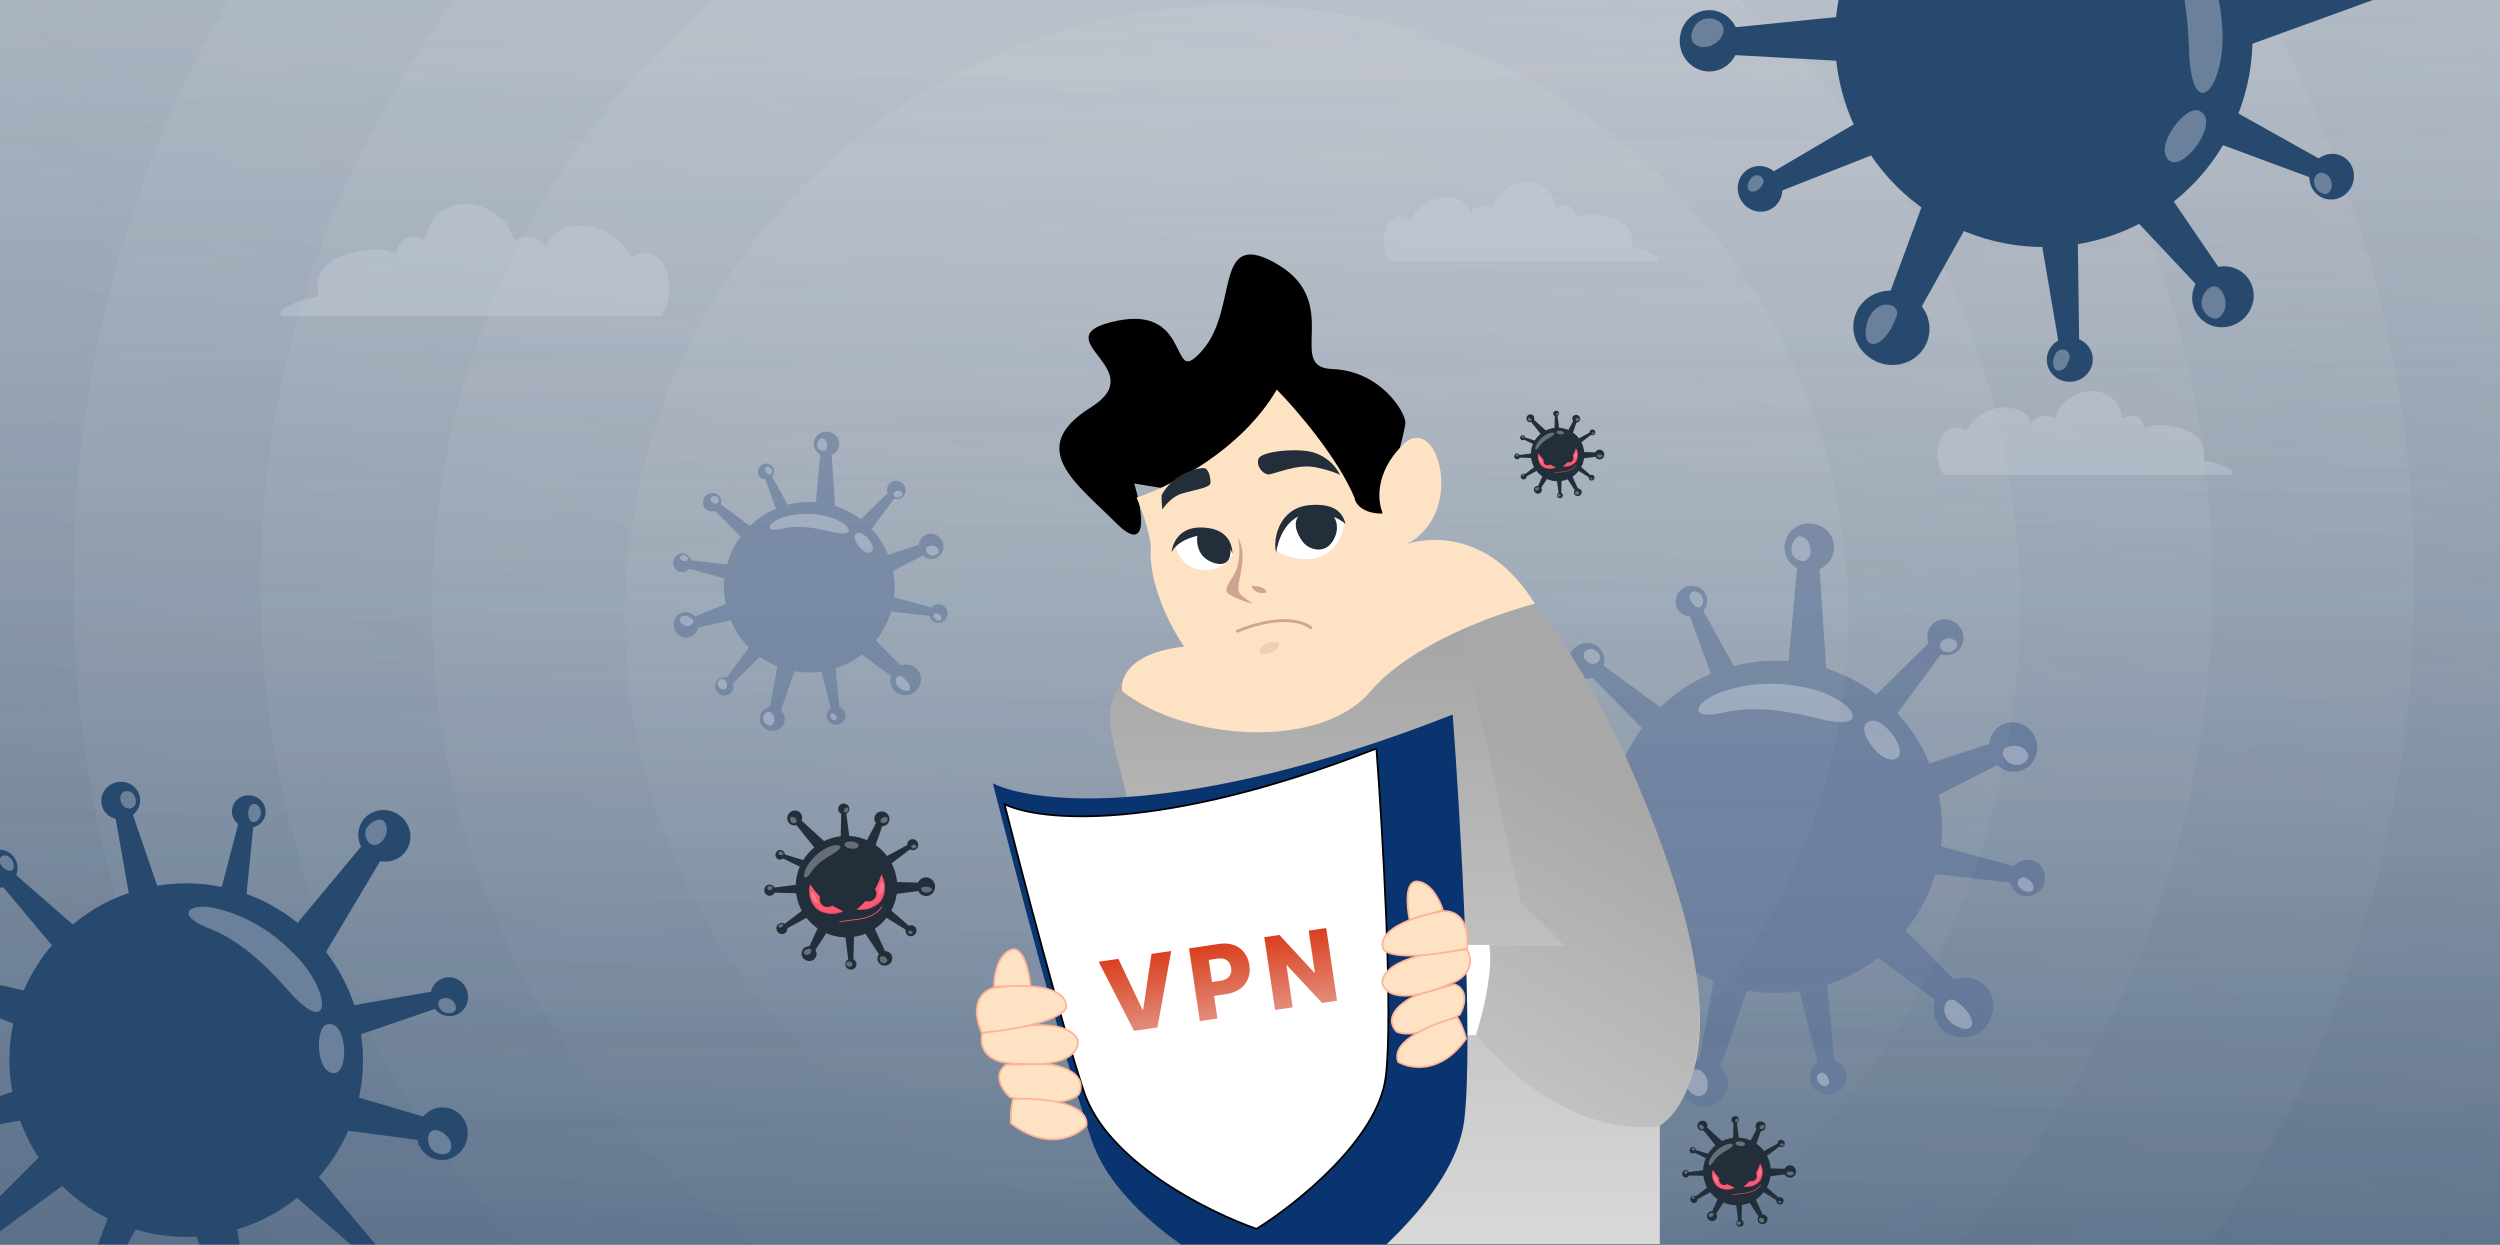 <svg width="1400" height="697" fill="none" xmlns="http://www.w3.org/2000/svg"><g clip-path="url(#a)"><path fill="#fff" d="M0 0h1400v697H0z"/><path fill="url(#b)" d="M0 0h1400v650H0z"/><path transform="rotate(179.629 1493.82 731.982)" fill="url(#c)" d="M1493.82 731.982h1532.56v971.246H1493.82z"/><rect width="1675.17" height="1359.3" rx="62" transform="matrix(.905 .425 .414 -.91 -307.422 623.797)" fill="url(#d)"/><path transform="rotate(179.629 1512.82 746.221)" fill="url(#e)" d="M1512.82 746.221h1532.56v971.246H1512.82z"/><g filter="url(#f)"><path d="M505.892 273.157c-1.843 2.106-5.112 2.261-7.297.346-2.187-1.915-2.465-5.173-.621-7.279 1.844-2.107 5.111-2.261 7.298-.346 2.187 1.915 2.465 5.174.62 7.279Z" fill="#576D90"/><path d="m499.161 269.336 3.256 2.852-17.754 24.028s-1.446 1.651-4.818-1.303c-3.373-2.954-1.928-4.604-1.928-4.604l21.244-20.973ZM401.66 376.201c1.845-2.106 5.112-2.261 7.299-.346 2.186 1.915 2.464 5.175.62 7.28-1.844 2.106-5.111 2.261-7.298.346-2.187-1.915-2.464-5.175-.621-7.28Z" fill="#576D90"/><path d="m408.39 380.023-3.256-2.852 17.754-24.027s1.445-1.65 4.818 1.302c3.373 2.954 1.928 4.604 1.928 4.604l-21.244 20.973ZM383.1 305.306c2.745.544 4.512 3.296 3.947 6.148-.565 2.851-3.248 4.721-5.993 4.177-2.747-.544-4.514-3.296-3.949-6.148.565-2.851 3.248-4.721 5.995-4.177Z" fill="#576D90"/><path d="m383.156 313.047.842-4.246 29.686 3.362s2.151.426 1.28 4.824c-.872 4.397-3.024 3.97-3.024 3.97l-28.784-7.91ZM524.451 344.051c-2.746-.544-4.513-3.296-3.948-6.148.565-2.851 3.248-4.721 5.994-4.177 2.745.544 4.513 3.296 3.947 6.148-.564 2.851-3.248 4.721-5.993 4.177Z" fill="#576D90"/><path d="m524.396 336.311-.841 4.246-29.686-3.362s-2.152-.426-1.28-4.824c.871-4.398 3.023-3.971 3.023-3.971l28.784 7.911ZM469.952 243.996c-.063 3.798-3.311 6.822-7.255 6.757-3.943-.065-7.089-3.197-7.026-6.995.063-3.797 3.311-6.823 7.255-6.757 3.944.066 7.089 3.198 7.026 6.995Z" fill="#576D90"/><path d="m459.63 245.94 5.873.099 2.683 40.45s-.049 2.977-6.131 2.875c-6.083-.101-6.034-3.077-6.034-3.077l3.609-40.347ZM524.12 307.835c-3.513 1.444-7.576-.343-9.075-3.991-1.5-3.649.134-7.776 3.646-9.22 3.513-1.443 7.576.344 9.076 3.992 1.499 3.648-.133 7.776-3.647 9.219Z" fill="#576D90"/><path d="m518.252 299.124 2.233 5.433-36.094 18.459s-2.754 1.132-5.065-4.494c-2.312-5.628.441-6.759.441-6.759l38.485-12.639ZM382.04 338.417c3.632-1.113 7.512 1.041 8.668 4.812 1.157 3.77-.85 7.73-4.48 8.843-3.632 1.114-7.512-1.041-8.668-4.811-1.157-3.772.85-7.73 4.48-8.844Z" fill="#576D90"/><path d="m387.08 347.632-1.722-5.616L423 326.964s2.846-.872 4.63 4.944c1.783 5.817-1.063 6.689-1.063 6.689l-39.487 9.035ZM425.695 396.011c.977-3.605 4.803-5.707 8.548-4.692 3.744 1.014 5.987 4.758 5.012 8.364-.977 3.606-4.805 5.706-8.548 4.692-3.744-1.013-5.988-4.759-5.012-8.364Z" fill="#576D90"/><path d="m436.008 396.647-5.576-1.511 7.201-39.214s.764-2.826 6.54-1.262c5.775 1.564 5.009 4.391 5.009 4.391l-13.174 37.596ZM433.101 257.445c.992 2.211-.065 4.839-2.363 5.869-2.296 1.029-4.961.071-5.953-2.14-.991-2.212.067-4.839 2.363-5.868 2.297-1.03 4.962-.072 5.953 2.139Z" fill="#576D90"/><path d="m427.664 261.363 3.42-1.533 12.501 22.646s.777 1.733-2.764 3.322c-3.542 1.588-4.32-.145-4.32-.145l-8.837-24.29ZM463.049 396.974c-.464-2.76 1.485-5.387 4.352-5.868 2.866-.48 5.566 1.368 6.028 4.129.463 2.76-1.486 5.387-4.353 5.868-2.866.479-5.565-1.369-6.027-4.129Z" fill="#576D90"/><path d="m470.266 394.183-4.27.716-7.358-28.955s-.363-2.164 4.059-2.905c4.42-.74 4.784 1.424 4.784 1.424l2.785 29.72ZM402.254 272.564c2.106 1.845 2.261 5.112.346 7.299-1.915 2.185-5.174 2.463-7.28.62-2.106-1.845-2.26-5.112-.346-7.299 1.915-2.186 5.175-2.463 7.28-.62Z" fill="#576D90"/><path d="m398.432 279.295 2.851-3.257 24.028 17.754s1.651 1.446-1.303 4.818c-2.954 3.373-4.604 1.928-4.604 1.928l-20.972-21.243ZM501.357 382.672c-3.51-3.073-3.766-8.519-.576-12.163 3.192-3.645 8.624-4.107 12.134-1.035 3.509 3.074 3.766 8.52.575 12.164-3.191 3.645-8.623 4.108-12.133 1.034Z" fill="#576D90"/><path d="m507.728 371.454-4.753 5.427-40.046-29.59s-2.751-2.409 2.172-8.029c4.923-5.622 7.673-3.213 7.673-3.213l34.954 35.405Z" fill="#576D90"/><path d="M421.729 360.091c19.841 17.376 50.011 15.377 67.387-4.464 17.376-19.841 15.378-50.012-4.464-67.388-19.841-17.376-50.011-15.377-67.387 4.464-17.376 19.842-15.378 50.012 4.464 67.388Z" fill="#576D90"/><g style="mix-blend-mode:overlay" fill="#fff" fill-opacity=".31"><path d="M465.019 292.987c17.197 4.36 10.502-5.736-2.533-8.663-10.583-2.376-19.296-1.149-26.153 1.621-6.858 2.77-8.012 7.727 1.628 5.432 7.995-1.905 17.064-.924 27.058 1.61ZM478.898 294.782c-1.88 2.578 4.864 11.937 8.941 9.729 4.078-2.207-5.417-14.56-8.941-9.729ZM460.149 240.651c-1.597-.178-4.477 5.123-.346 6.902 4.13 1.779 4.741-6.163.346-6.902ZM504.649 270.636c-2.576-1.88-5.804 1.194-3.549 2.838 2.254 1.644 5.804-1.194 3.549-2.838ZM525.375 302.771c-1.637-3.167-9.04-2.151-6.274 1.839 2.763 3.99 8.22.568 6.274-1.839ZM505.044 374.294c-3.061-2.232-5.808 3.905-.185 7.019 5.624 3.115 6.949-2.086.185-7.019ZM467.367 395.172c-1.333-1.218-3.577.846-1.558 2.812 2.021 1.967 3.943-.332 1.558-2.812ZM431.709 394.334c-3.017-1.952-6.57 3.597-2.544 6.533 4.027 2.936 6.409-3.714 2.544-6.533ZM405.752 376.143c-2.578-1.88-5.557 1.868-2.732 4.422 2.825 2.554 6.201-1.399 2.732-4.422ZM386.743 341.31c-4.422-2.731-7.973.108-4.899 3.335 3.073 3.229 9.321-.602 4.899-3.335ZM384.486 306.853c-2.576-1.879-4.779.462-3.124 1.915 1.655 1.453 5.949.638 3.124-1.915ZM401.866 273.887c-2.504-2.319-5.453.712-2.994 2.752s5.175-.667 2.994-2.752ZM431.504 257.262c-2.298-1.922-4.382.258-2.114 2.9 2.268 2.641 4.016-.772 2.114-2.9ZM526.146 339.602c-2.547-2.597-5.13.946-1.997 2.738 3.135 1.792 4.09-1.211 1.997-2.738Z"/></g></g><g filter="url(#g)"><path d="M1097.15 354.453c-3.59 4.104-9.96 4.406-14.22.674-4.26-3.731-4.8-10.081-1.21-14.184 3.59-4.104 9.96-4.406 14.22-.675 4.26 3.732 4.8 10.084 1.21 14.185Z" fill="#576D90"/><path d="m1084.03 347.008 6.35 5.557-34.6 46.818s-2.81 3.217-9.39-2.539c-6.57-5.755-3.75-8.97-3.75-8.97l41.39-40.866ZM894.051 555.236c3.594-4.103 9.96-4.405 14.221-.674 4.259 3.731 4.801 10.084 1.209 14.185-3.594 4.104-9.96 4.405-14.221.674-4.262-3.731-4.801-10.083-1.209-14.185Z" fill="#576D90"/><path d="m907.165 562.683-6.346-5.557 34.594-46.818s2.817-3.215 9.389 2.538c6.571 5.756 3.756 8.971 3.756 8.971l-41.393 40.866ZM857.886 417.096c5.349 1.06 8.792 6.422 7.691 11.979-1.102 5.555-6.33 9.199-11.679 8.139-5.351-1.06-8.794-6.423-7.693-11.98 1.101-5.554 6.329-9.199 11.681-8.138Z" fill="#576D90"/><path d="m857.996 432.178 1.641-8.273 57.842 6.55s4.193.832 2.495 9.401c-1.7 8.568-5.892 7.736-5.892 7.736l-56.086-15.414ZM1133.31 492.591c-5.35-1.06-8.79-6.423-7.69-11.979 1.1-5.555 6.33-9.199 11.68-8.139 5.35 1.06 8.79 6.423 7.69 11.98-1.1 5.554-6.33 9.199-11.68 8.138Z" fill="#576D90"/><path d="m1133.2 477.509-1.64 8.273-57.84-6.55s-4.19-.83-2.49-9.401c1.69-8.568 5.89-7.736 5.89-7.736l56.08 15.414ZM1027.12 297.632c-.12 7.4-6.45 13.293-14.14 13.165-7.68-.125-13.812-6.228-13.688-13.629.123-7.399 6.448-13.294 14.138-13.166 7.68.128 13.81 6.231 13.69 13.63Z" fill="#576D90"/><path d="m1007.01 301.42 11.44.192 5.23 78.818s-.1 5.802-11.95 5.603c-11.851-.197-11.755-5.996-11.755-5.996l7.035-78.617ZM1132.67 422.024c-6.85 2.812-14.77-.67-17.69-7.778-2.92-7.109.26-15.151 7.11-17.964 6.84-2.813 14.76.669 17.68 7.778 2.92 7.108-.26 15.151-7.1 17.964Z" fill="#576D90"/><path d="m1121.23 405.049 4.35 10.586-70.33 35.969s-5.36 2.205-9.87-8.758c-4.5-10.965.86-13.17.86-13.17l74.99-24.627ZM855.821 481.612c7.077-2.168 14.637 2.029 16.89 9.377 2.253 7.346-1.656 15.062-8.73 17.231-7.077 2.17-14.638-2.029-16.89-9.375-2.253-7.348 1.656-15.062 8.73-17.233Z" fill="#576D90"/><path d="m865.641 499.569-3.354-10.943 73.346-29.329s5.545-1.7 9.021 9.634c3.475 11.333-2.07 13.033-2.07 13.033l-76.943 17.605ZM940.884 593.837c1.903-7.027 9.359-11.121 16.655-9.145 7.295 1.977 11.666 9.273 9.765 16.299-1.903 7.026-9.361 11.118-16.654 9.142-7.296-1.975-11.67-9.273-9.766-16.296Z" fill="#576D90"/><path d="m960.977 595.074-10.865-2.943 14.032-76.41s1.49-5.506 12.743-2.458 9.761 8.554 9.761 8.554l-25.671 73.257ZM955.315 323.836c1.933 4.31-.128 9.43-4.604 11.436-4.474 2.007-9.668.14-11.601-4.169-1.93-4.31.13-9.428 4.604-11.434 4.476-2.006 9.67-.14 11.601 4.167Z" fill="#576D90"/><path d="m944.72 331.471 6.663-2.986 24.359 44.126s1.515 3.377-5.386 6.473c-6.902 3.094-8.417-.283-8.417-.283l-17.219-47.33ZM1013.67 595.712c-.91-5.379 2.89-10.497 8.48-11.434 5.58-.934 10.84 2.667 11.74 8.045.91 5.379-2.89 10.497-8.48 11.434-5.58.935-10.84-2.666-11.74-8.045Z" fill="#576D90"/><path d="m1027.73 590.275-8.32 1.393-14.34-56.419s-.7-4.215 7.91-5.659c8.62-1.442 9.32 2.773 9.32 2.773l5.43 57.912ZM895.207 353.297c4.104 3.595 4.406 9.96.674 14.222-3.731 4.259-10.081 4.8-14.184 1.208-4.104-3.594-4.403-9.959-.674-14.221 3.731-4.261 10.083-4.8 14.184-1.209Z" fill="#576D90"/><path d="m887.76 366.412 5.557-6.346 46.818 34.594s3.217 2.817-2.539 9.389c-5.756 6.571-8.971 3.756-8.971 3.756l-40.865-41.393ZM1088.31 567.845c-6.84-5.989-7.34-16.6-1.12-23.701 6.22-7.102 16.8-8.002 23.64-2.016 6.84 5.989 7.34 16.6 1.12 23.702-6.22 7.101-16.8 8.004-23.64 2.015Z" fill="#576D90"/><path d="m1100.73 545.986-9.27 10.575-78.03-57.658s-5.36-4.693 4.24-15.645c9.59-10.953 14.95-6.26 14.95-6.26l68.11 68.988Z" fill="#576D90"/><path d="M933.155 523.845c38.661 33.857 97.445 29.963 131.305-8.698 33.86-38.661 29.96-97.449-8.7-131.307-38.66-33.857-97.446-29.963-131.303 8.699-33.858 38.661-29.963 97.449 8.698 131.306Z" fill="#576D90"/><g style="mix-blend-mode:overlay" fill="#fff" fill-opacity=".31"><path d="M1017.51 393.091c33.5 8.496 20.46-11.175-4.94-16.878-20.621-4.632-37.598-2.24-50.96 3.157-13.362 5.397-15.61 15.056 3.174 10.584 15.578-3.711 33.248-1.8 52.726 3.137ZM1044.55 396.59c-3.66 5.022 9.48 23.258 17.42 18.956 7.95-4.3-10.55-28.37-17.42-18.956ZM1008.02 291.114c-3.12-.347-8.727 9.983-.68 13.449 8.05 3.466 9.24-12.009.68-13.449ZM1094.73 349.54c-5.02-3.663-11.31 2.326-6.92 5.529 4.39 3.204 11.31-2.326 6.92-5.529ZM1135.11 412.157c-3.19-6.172-17.61-4.193-12.23 3.583 5.39 7.773 16.02 1.106 12.23-3.583ZM1095.49 551.519c-5.96-4.348-11.31 7.609-.36 13.678 10.96 6.068 13.54-4.065.36-13.678ZM1022.08 592.201c-2.6-2.374-6.97 1.648-3.03 5.48 3.93 3.831 7.68-.647 3.03-5.48ZM952.601 590.568c-5.879-3.804-12.802 7.008-4.958 12.73 7.846 5.721 12.489-7.237 4.958-12.73ZM902.023 555.122c-5.022-3.662-10.828 3.64-5.324 8.617 5.504 4.976 12.083-2.726 5.324-8.617ZM864.984 487.251c-8.617-5.322-15.536.21-9.547 6.498 5.989 6.29 18.163-1.174 9.547-6.498ZM860.586 420.111c-5.02-3.663-9.311.9-6.087 3.731s11.592 1.243 6.087-3.731ZM894.45 355.875c-4.878-4.518-10.625 1.387-5.833 5.362 4.791 3.976 10.083-1.3 5.833-5.362ZM952.202 323.481c-4.478-3.745-8.539.502-4.119 5.65 4.419 5.146 7.825-1.503 4.119-5.65ZM1136.61 483.922c-4.96-5.061-9.99 1.844-3.89 5.335 6.11 3.492 7.97-2.36 3.89-5.335Z"/></g></g><path opacity=".1" d="M702.5 1146c453.15 0 820.5-367.35 820.5-820.5S1155.65-495 702.5-495-118-127.65-118 325.5 249.35 1146 702.5 1146Z" fill="url(#h)"/><path opacity=".1" d="M696.5 982c362.02 0 655.5-293.477 655.5-655.5S1058.52-329 696.5-329C334.477-329 41-35.523 41 326.5S334.477 982 696.5 982Z" fill="url(#i)"/><path opacity=".1" d="M692.5 874c301.824 0 546.5-244.676 546.5-546.5S994.324-219 692.5-219 146 25.676 146 327.5 390.676 874 692.5 874Z" fill="url(#j)"/><path opacity=".1" d="M686.5 784c245.491 0 444.5-199.009 444.5-444.5C1131 94.01 931.991-105 686.5-105S242 94.01 242 339.5C242 584.991 441.009 784 686.5 784Z" fill="url(#k)"/><path opacity=".1" d="M692.5 688c189.158 0 342.5-153.342 342.5-342.5S881.658 3 692.5 3 350 156.342 350 345.5 503.342 688 692.5 688Z" fill="url(#l)"/><path d="M929.5 629.659c62.8-52-20.833-216.334-70.5-292l-230.5 43c-9 16-9.5 20 0 55 7.6 28 36.5 185.666 50 261h251v-67Z" fill="url(#m)"/><path d="m851.5 505.159-32.5-150c3.6-7.2 28.167-14 40-16.5 14.5 15.5 50.6 68.5 79 156.5s5.833 127-9 135.5c-47.2 5.6-88.333-32.667-103-52.5 5.6-8.8 7.333-36 7.5-48.5H876l-24.5-24.5Z" fill="url(#n)"/><path d="M859.5 338.159c-26-42.8-63.166-38.5-78.5-31-33.999 113.6-88.833 83.666-112 54.5-36 2-42 17.833-40.5 25.5 36 28 111 33 139 0 22.4-26.4 70.667-43.667 92-49Z" fill="#FEE2C4"/><path d="M812.5 529.159H834c2.4 14.8-4 39.833-7.5 50.5h-14v-50.5Z" fill="#fff"/><g filter="url(#o)"><path d="M791.5 388.159c-150 58.8-234.167 50.166-257.5 38.5 11.667 46.166 39 150.6 55 199 16 48.4 86.333 83.5 119.5 95 27.667-17.167 84.3-62.3 89.5-105.5 5.2-43.2-2.167-169.334-6.5-227Z" fill="#0A3470"/></g><path d="M770.795 419.159c-121.337 47.57-189.42 40.586-208.295 31.147 9.437 37.35 31.548 121.839 44.49 160.996 12.943 39.156 69.836 67.553 96.665 76.857 22.38-13.889 68.192-50.402 72.398-85.352 4.207-34.95-1.752-136.995-5.258-183.648Z" fill="#fff" stroke="#000"/><path d="M774 549.659c2.4-13.6 32.667-17.667 47.5-18 5.2 9.6-2.167 16-6.5 18-31.6 14.4-40.5 6-41 0ZM794 493.659c-7.6-.8-6.167 14.333-4.5 22l18.5-6c-1.5-5-6.4-15.2-14-16Z" fill="#FEE2C4" stroke="#FEB396"/><path d="M774.5 531.159c-3.2-12 21.333-19 34-21 12.8 0 14 14 13 21-35.2 7.2-46 3-47 0ZM782 577.659c-7.6-8.4 3.166-16.5 9.5-19.5 1.999-1.066 16.166-5.111 23-7 8.4 3.2 5.5 12.666 3 17-19.6 12.4-31.834 11.5-35.5 9.5Z" fill="#FEE2C4" stroke="#FEB396"/><path d="M783 594.659c-4.8-12 20-21.667 33-25 2.399 3.2 4.333 9.333 5 12-14 20-31.167 17-38 13ZM603.437 582.119c-6.678-12.938-38.42-7.547-53.456-3.234-2.226 11.294 7.195 15.427 12.184 16.083 36.322 4.592 42.649-6.653 41.272-12.849ZM565.754 532.015c7.4-3.187 10.7 12.496 11.425 20.736l-20.504-.242c-.056-5.503 1.68-17.307 9.079-20.494Z" fill="#FEE2C4" stroke="#FEB396"/><path d="M597.136 563.652c-.539-13.082-27.429-12.44-40.807-10.484-12.884 4.012-9.705 18.481-6.505 25.214 37.69-3.784 47.246-11.396 47.312-14.73ZM604.159 612.811c5.018-10.837-8.359-15.617-15.674-16.652-2.347-.446-17.876-.078-25.347.162-7.453 5.853-1.567 14.474 2.308 18.053 23.616 6.34 35.649 1.6 38.713-1.563Z" fill="#FEE2C4" stroke="#FEB396"/><path d="M608.48 630.238c1.071-13.584-26.923-15.543-41.054-14.824-1.413 3.973-1.437 10.753-1.273 13.646 20.361 15.746 36.701 7.346 42.327 1.178Z" fill="#FEE2C4" stroke="#FEB396"/><path d="M625.5 292.659c18 18 13.5-7.5 9-22.5l137.5 22.5c4.833-16.834 14.5-51.6 14.5-56 0-5.5-13.5-28.5-40.5-29.5s5.5-37-30.5-58.5-21 23.5-41.5 47.5-5.5-25-48.5-16c-43.001 9 21.5 26-14.5 48.5s-8 41.5 14.5 64Z" fill="#000" stroke="#000"/><g filter="url(#p)"><path d="M713 207.159c-20 34.4-60.667 54.666-78.5 60.5 5.2 12 7.5 23 8 27-3.5 38 45 111 88 90.5 34.4-16.4 49.667-67.167 53-90.5 36.5-15.5 20-76.5 0-56.5-16 16-14 32.333-11 38.5-12 0-15.667-6-16-9-9.6-22.8-33-49.834-43.5-60.5Z" fill="#FEE2C4"/></g><path d="M730.866 287.108c-13.218 2.017-16.242 15.169-16.099 21.494 4.192 2.607 15.035 6.852 24.87 2.99 9.837-3.865 12.842-14.377 13.115-19.15-1.789-2.619-8.668-7.349-21.886-5.334Z" fill="#fff"/><path d="M730.759 287.997c-11.087 2.271-15.352 15.276-16.099 21.494-2.072-7.759 1.744-25.022 18.515-26.611 16.771-1.589 19.304 6.825 20.359 10.556-2.973-2.76-11.689-7.713-22.775-5.439Z" fill="#222E3A"/><path d="M746.653 302.525c3.822-6.655 1.445-12.012-.223-13.86-4.187-1.819-13.61-4.598-17.802-1.151-5.238 4.312-2.763 11.002.921 15.919 3.255 4.342 12.329 7.409 17.104-.908Z" fill="#222E3A"/><path d="M693.667 327.161c-.747 6.218 1.136 5.543 7.709 10.838-2.37-.283-13.674-4.188-14.569-6.873-.896-2.684 3.635-7.252 5.367-11.629 1.767-4.465 2.685-11.631 1.035-18.522 5.257 8.742 1.206 19.968.458 26.186ZM700.776 328.015c2.699.025 8.194.805 8.563 3.733-2.181.639-6.943.787-8.563-3.733Z" fill="#CEA591"/><path d="M673.55 299.145c8.784-1.108 16.45 5.58 16.698 11.016 0 0-2.843 8.669-14.604 9.058-11.909.393-16.096-8.542-17.373-12.899 1.432-1.932 6.496-6.069 15.279-7.175Z" fill="#fff"/><path d="M671.667 299.819c11.086-2.272 17.006 5.949 18.581 10.342-.248-5.435-2.733-14.745-18.048-14.784-12.251-.03-15.86 9.509-16.133 14.282.581-2.334 4.515-7.567 15.6-9.84Z" fill="#222E3A"/><path d="M679.731 315.205c-10.401-3.412-10.087-13.526-8.63-18.157 1.848-.38 6.922-.611 12.436 1.493 6.893 2.632 9.199 20.929-3.806 16.664ZM735.809 253.462c8.67 2.843 12.766 8.742 14.708 12.58-1.114-.734-5.45-2.637-13.892-4.372-10.553-2.17-23.949 4.331-26.614 4.01-2.664-.321-6.68-4.408-5.256-8.742 1.421-4.333 22.554-6.265 31.054-3.476Z" fill="#222E3A"/><path fill-rule="evenodd" clip-rule="evenodd" d="M650.501 277.304a71.85 71.85 0 0 0 .41 7.98c1.562-2.299 5.533-6.945 9.936-8.524 1.883-.673 4.358-1.277 6.834-1.881 4.95-1.208 9.901-2.414 10.115-4.191.32-2.665-.816-8.208-3.482-8.528-2.663-.321-16.521 2.521-23.345 14.315-.162.278-.317.554-.468.829Z" fill="#222E3A"/><path d="M734.02 351.518c-3.882-3.394-17.542-7.753-41.132 1.976" stroke="#CEA591" stroke-width="1.621" stroke-linecap="round"/><path d="M706.287 366.26c-2.489-1.931.172-5.965 6.803-6.8 6.63-.836 1.78 7.832-6.803 6.8Z" fill="#CEA591" fill-opacity=".3"/><path d="m626.285 536.958 13.541 28.491.338-.05 4.684-31.196 11.022-1.636-7.701 42.787-13.111 1.946-19.795-38.706 11.022-1.636Zm45.621 34.873-6.047-40.746 16.832-2.498c3.051-.453 5.772-.247 8.165.618 2.403.85 4.366 2.247 5.888 4.19 1.52 1.929 2.487 4.294 2.903 7.092.417 2.812.165 5.364-.755 7.656-.909 2.277-2.412 4.161-4.509 5.651-2.097 1.491-4.704 2.467-7.821 2.93l-10.386 1.541-1.151-7.759 8.555-1.27c1.485-.22 2.687-.663 3.605-1.328.932-.667 1.587-1.503 1.966-2.508.378-1.018.474-2.151.289-3.398-.187-1.26-.607-2.309-1.26-3.148-.655-.851-1.524-1.454-2.607-1.809-1.083-.354-2.36-.422-3.833-.204l-4.854.721 4.869 32.808-9.849 1.461Zm70.783-52.148 6.047 40.746-8.356 1.24-19.705-21.11-.259.039 3.49 23.516-9.848 1.462-6.048-40.747 8.476-1.257 19.52 21.097.338-.051-3.484-23.476 9.829-1.459Z" fill="url(#q)"/><g filter="url(#r)"><path d="M254.249 565.206c-5.628 1.418-11.382-2.166-12.854-8.003-1.477-5.845 1.886-11.733 7.513-13.151 5.628-1.417 11.383 2.166 12.854 8.004 1.477 5.844-1.886 11.733-7.513 13.15Z" fill="#28496E"/><path d="m247.268 550.761 2.196 8.698-58.581 20.077s-4.409 1.114-6.683-7.895c-2.274-9.01 2.134-10.124 2.134-10.124l60.934-10.756ZM-37.916 632.673l-2.196-8.698 58.581-20.077s4.409-1.114 6.683 7.895c2.274 9.01-2.134 10.124-2.134 10.124l-60.934 10.756ZM6.93 475.438c4.04 4.161 3.816 10.939-.501 15.141-4.324 4.196-11.103 4.227-15.15.06-4.041-4.16-3.813-10.934.508-15.133 4.321-4.197 11.1-4.228 15.142-.068Z" fill="#28496E"/><path d="m-2.089 488.709 6.438-6.249 46.676 40.69s3.17 3.262-3.498 9.736c-6.661 6.48-9.83 3.217-9.83 3.217L-2.09 488.709ZM211.443 694.725l-6.432 6.255-46.682-40.696s-3.169-3.263 3.498-9.736c6.667-6.473 9.836-3.211 9.836-3.211l39.78 47.388ZM227.283 473.135c-4.578 6.406-13.682 7.741-20.334 2.983-6.645-4.751-8.324-13.798-3.745-20.205 4.577-6.406 13.681-7.74 20.332-2.982 6.652 4.757 8.33 13.805 3.747 20.204Z" fill="#28496E"/><path d="m207.386 464.297 9.903 7.084-43.057 72.164s-3.592 5.016-13.85-2.322c-10.252-7.33-6.666-12.353-6.666-12.353l53.67-64.573ZM244.504 645.826c-7.694-1.676-12.516-9.505-10.778-17.495 1.738-7.989 9.385-13.106 17.079-11.43 7.694 1.676 12.516 9.506 10.779 17.495-1.739 7.989-9.386 13.106-17.08 11.43Z" fill="#28496E"/><path d="m244.759 624.06-2.591 11.896-83.31-11.021s-6.028-1.311-3.343-13.628c2.68-12.324 8.709-11.013 8.709-11.013l80.535 23.766ZM-36.124 552.326l3.675-11.608 81.934 18.652s5.885 1.865 2.075 13.883c-3.806 12.024-9.69 10.159-9.69 10.159l-77.994-31.086ZM-10.385 693.556l-7.737-9.145L40.344 626s4.635-3.917 12.644 5.55c8.008 9.469 3.373 13.386 3.373 13.386l-66.746 48.62ZM148.587 452.683c-.913 4.939-5.812 8.174-10.943 7.225-5.13-.948-8.547-5.719-7.633-10.658.913-4.94 5.813-8.175 10.943-7.226 5.13.948 8.547 5.72 7.633 10.659Z" fill="#28496E"/><path d="m134.7 452.964 7.64 1.413-5.345 53.354s-.715 3.872-8.632 2.404c-7.911-1.461-7.196-5.333-7.196-5.333l13.533-51.838ZM50.956 729.699l-8.125-3.808 21.546-58.058s1.93-4.116 10.345-.172c8.416 3.944 6.485 8.061 6.485 8.061l-30.25 53.977ZM78.163 442.143c1.422 5.628-2.164 11.382-8.002 12.861-5.844 1.471-11.729-1.89-13.15-7.518-1.423-5.627 2.163-11.381 8.002-12.86 5.844-1.471 11.728 1.89 13.15 7.517Z" fill="#28496E"/><path d="m63.718 449.127 8.699-2.197 20.08 58.583s1.114 4.41-7.897 6.684c-9.011 2.274-10.125-2.136-10.125-2.136l-10.757-60.934ZM141.625 735.042l-14.501 3.658-33.462-97.632s-1.854-7.348 13.164-11.137c15.012-3.796 16.872 3.558 16.872 3.558l17.927 101.553Z" fill="#28496E"/><path d="M8.307 614.384c13.383 53.006 67.202 85.127 120.208 71.744 53.006-13.382 85.127-67.201 71.744-120.207-13.383-53.006-67.202-85.127-120.207-71.744-53.007 13.382-85.128 67.201-71.745 120.207Z" fill="#28496E"/><g style="mix-blend-mode:overlay" fill="#fff" fill-opacity=".31"><path d="M161.178 550.9c24.198 27.69 24.664 2.582 5.88-17.758-15.254-16.519-31.561-24.682-46.521-28.035-14.959-3.353-22.765 3.746-3.618 11.184 15.879 6.165 30.195 18.517 44.259 34.609ZM182.736 570.306c-6.238 2.187-5.759 26.088 3.8 27.129 9.553 1.034 7.898-31.223-3.8-27.129ZM214.509 455.893c-2.515-2.184-13.669 3.469-8.72 11.365 4.95 7.896 15.347-4.931 8.72-11.365ZM255.104 559.445c-2.183-6.241-11.313-4.805-9.402.657 1.911 5.461 11.307 4.798 9.402-.657ZM252.611 638.671c.936-7.334-12.887-14.316-12.87-4.254.017 10.061 13.354 10.649 12.87 4.254ZM7.476 479.713c-2.183-6.241-8.698-4.84-7.583-.409 1.11 4.426 9.393 8.09 7.583.409ZM75.95 443.952c-1.544-6.909-10.14-5.209-8.35 1.164 1.796 6.38 9.615 4.959 8.35-1.164ZM146.082 450.492c-1.653-5.984-7.775-4.716-7.018 2.458.757 7.174 7.76 3.414 7.018-2.458ZM210.556 702.406c-1.286-7.431-9.867-4.43-6.63 2.318 3.23 6.742 8.399 2.747 6.63-2.318Z"/></g></g><g filter="url(#s)"><path d="M1300.29 107.099c-6.2-2.902-8.79-10.479-5.77-16.923 3.01-6.444 10.48-9.314 16.69-6.412 6.2 2.902 8.79 10.48 5.78 16.922-3.02 6.444-10.49 9.315-16.7 6.413Z" fill="#28496E"/><path d="m1304.7 88.674-4.49 9.596-68.57-25.39s-4.86-2.274-.22-12.213c4.65-9.939 9.52-7.664 9.52-7.664l63.76 35.671ZM982.708-49.4l4.489-9.597 68.573 25.39s4.86 2.275.21 12.213c-4.65 9.94-9.51 7.665-9.51 7.665l-63.762-35.672ZM1146.25 198.979c-.59-6.825 4.68-12.854 11.77-13.466 7.09-.611 13.31 4.425 13.9 11.251.59 6.825-4.68 12.853-11.77 13.464-7.09.612-13.31-4.424-13.9-11.249Z" fill="#28496E"/><path d="m1164.41 193.579-10.55.911-12.3-72.078s-.46-5.349 10.47-6.292c10.93-.944 11.39 4.405 11.39 4.405l.99 73.054ZM1332.8-20.183l3.77 13.874-93.28 33.835s-7.03 1.91-10.93-12.46c-3.9-14.369 3.13-16.278 3.13-16.278l97.31-18.97ZM1231.17 173.555c-5.79-7.277-4.35-18.045 3.21-24.052 7.55-6.007 18.37-4.977 24.15 2.3 5.79 7.276 4.35 18.045-3.21 24.051-7.55 6.008-18.37 4.978-24.15-2.299Z" fill="#28496E"/><path d="m1247.66 153.832-11.26 8.946-67.96-72.293s-4.53-5.704 7.12-14.97c11.66-9.264 16.19-3.56 16.19-3.56l55.91 81.877ZM956.896 2.16c9.141-.158 16.683 7.409 16.847 16.901.164 9.493-7.113 17.315-16.254 17.473-9.141.158-16.684-7.41-16.847-16.902-.164-9.492 7.113-17.315 16.254-17.473Z" fill="#28496E"/><path d="m962.414 26.831-.243-14.136 97.089-9.755s7.17-.124 7.42 14.517-6.91 14.765-6.91 14.765l-97.356-5.39ZM980.045 90.628c6.176-2.966 13.678-.172 16.758 6.241 3.08 6.412.57 14.015-5.605 16.981-6.175 2.965-13.677.171-16.757-6.241-3.079-6.413-.571-14.016 5.604-16.981Z" fill="#28496E"/><path d="m991.522 105.703-4.587-9.55L1050 59.15s4.84-2.324 9.59 7.566-.09 12.215-.09 12.215l-67.978 26.773ZM1039.74 170.966c4.84-10.342 17.47-14.653 28.21-9.631 10.74 5.024 15.52 17.48 10.68 27.821-4.83 10.342-17.46 14.654-28.2 9.631-10.74-5.023-15.53-17.48-10.69-27.821Z" fill="#28496E"/><path d="m1070.45 178.307-15.99-7.48 42.31-114.283s3.79-8.106 20.36-.358c16.56 7.747 12.77 15.853 12.77 15.853l-59.45 106.268Z" fill="#28496E"/><path d="M1038.64-31.611c-27.35 58.47-2.12 128.041 56.35 155.39 58.47 27.349 128.04 2.12 155.39-56.351 27.35-58.471 2.12-128.042-56.35-155.39-58.47-27.35-128.04-2.12-155.39 56.35Z" fill="#28496E"/><g style="mix-blend-mode:overlay" fill="#fff" fill-opacity=".31"><path d="M1225.86 24.504c1.45 43.396 20.63 20.789 18.64-11.85-1.61-26.497-10.43-46.146-21.6-60.383-11.18-14.237-23.62-13.577-11.67 7.524 9.92 17.502 13.79 39.489 14.63 64.71ZM1231.08 58.356c-7.33-2.665-24.75 19.559-16.78 27.641 7.96 8.083 30.54-22.645 16.78-27.641ZM1305.38 102.465c2.66-7.336-6.76-12.835-9.09-6.415-2.33 6.42 6.76 12.835 9.09 6.415ZM1243.93 173.058c6.33-6.005-1.09-22.716-8.59-13.502-7.5 9.215 4.26 19.714 8.59 13.502ZM1061.95 173.926c3.16-8.713-13.14-10.999-16.63 4.342-3.5 15.34 9.63 14.917 16.63-4.342ZM987.223 99.556c1.958-3.96-4.421-7.834-7.67-1.747-3.249 6.087 3.463 9.043 7.67 1.747ZM964.929 15.16c2.539-8.42-12.926-12.999-17.09-1.534-4.163 11.464 13.093 12.54 17.09 1.534ZM1157.87 199.937c4.37-7.754-5.72-11.418-7.8-2.831s5.63 8.792 7.8 2.831Z"/></g></g><path d="M369.21 177.036H158.931c-1.972 0-2.673-2.616-.962-3.596.017-.012.037-.022.055-.033 5.762-3.296 12.034-6.695 18.527-6.801a1.928 1.928 0 0 0 1.804-2.529c-1.688-5.225.519-11.568 4.618-15.491 4.854-4.644 11.635-6.613 18.218-7.951 6.108-1.239 12.938-1.922 18.393.708a1.935 1.935 0 0 0 2.732-1.328c.656-2.892 2.679-5.493 5.413-6.677 2.584-1.117 5.658-.907 8.146.388 1.173.611 2.613-.118 2.799-1.428.975-6.942 6.006-13.239 12.512-16.066 7.594-3.296 16.694-2.186 23.859 1.958 3.408 1.971 6.411 4.586 8.957 7.581 2.11 2.48 3.583 10.617 5.858 8.343 3.484-3.485 16.262.396 15.857 5.826.547-7.34 8.242-12.217 15.535-13.217 12.41-1.703 25.463 5.081 31.484 16.001.586 1.064 1.992 1.292 2.93.523 2.357-1.935 5.98-2.395 8.915-1.281 3.783 1.439 6.481 4.89 8.141 8.581 3.654 8.121 2.664 17.917-1.861 25.556-.345.58-.976.933-1.651.933ZM778.875 146.266h148.383c1.388 0 1.889-1.845.677-2.537-.009-.008-.027-.015-.036-.023-4.069-2.326-8.489-4.724-13.077-4.799a1.365 1.365 0 0 1-1.274-1.785c1.195-3.687-.36-8.163-3.252-10.931-3.429-3.277-8.214-4.666-12.86-5.61-4.309-.875-9.128-1.357-12.978.499a1.365 1.365 0 0 1-1.927-.937c-.464-2.041-1.891-3.876-3.82-4.711-1.824-.789-3.993-.64-5.748.274-.828.43-1.845-.084-1.975-1.008-.688-4.899-4.239-9.342-8.831-11.337-5.357-2.326-11.779-1.543-16.835 1.381-2.405 1.391-4.524 3.236-6.32 5.349-1.49 1.751-2.529 7.493-4.133 5.888-2.459-2.459-11.476.279-11.19 4.111-.386-5.179-5.817-8.621-10.962-9.327-8.758-1.201-17.968 3.586-22.217 11.292-.413.75-1.406.911-2.067.369-1.664-1.366-4.22-1.69-6.292-.904-2.669 1.015-4.573 3.45-5.744 6.055-2.578 5.731-1.88 12.643 1.313 18.034.244.409.688.657 1.165.657ZM1089.34 266h159.2c1.49 0 2.02-1.96.73-2.695-.01-.008-.03-.016-.04-.024-4.37-2.469-9.12-5.015-14.03-5.095a1.45 1.45 0 0 1-1.37-1.895c1.28-3.915-.39-8.667-3.5-11.607-3.66-3.479-8.8-4.954-13.79-5.956-4.62-.929-9.79-1.44-13.92.53a1.468 1.468 0 0 1-2.07-.994c-.49-2.167-2.02-4.116-4.09-5.003-1.96-.837-4.29-.68-6.17.291-.89.457-1.98-.089-2.12-1.07-.74-5.202-4.55-9.919-9.47-12.037-5.75-2.47-12.64-1.638-18.07 1.467-2.57 1.476-4.85 3.435-6.78 5.679-1.59 1.859-2.71 7.955-4.43 6.252-2.64-2.611-12.31.296-12.01 4.364-.41-5.499-6.24-9.153-11.75-9.903-9.4-1.275-19.29 3.808-23.84 11.989-.44.797-1.51.968-2.22.392-1.78-1.45-4.52-1.794-6.75-.96-2.86 1.078-4.91 3.663-6.16 6.429-2.77 6.085-2.02 13.423 1.41 19.147.26.435.74.699 1.24.699Z" fill="#C7CEDA" fill-opacity=".41"/><path d="M475.618 452.873c.077 1.665-1.262 3.08-2.991 3.16-1.729.08-3.193-1.205-3.27-2.87-.077-1.665 1.262-3.079 2.991-3.159 1.729-.081 3.193 1.204 3.27 2.869Z" fill="#222E3A"/><path d="m471.151 454.01 2.575-.119 2.291 17.643s.061 1.305-2.606 1.428-2.727-1.182-2.727-1.182l.467-17.77ZM473.382 540.127c-.077-1.665 1.262-3.08 2.991-3.16 1.729-.08 3.194 1.205 3.271 2.87.077 1.665-1.263 3.079-2.992 3.159-1.729.081-3.193-1.204-3.27-2.869Z" fill="#222E3A"/><path d="m477.85 538.99-2.575.119-2.291-17.643s-.061-1.305 2.606-1.428 2.727 1.182 2.727 1.182l-.467 17.77ZM436.16 517.345c1.403-.899 3.298-.446 4.231 1.011.934 1.457.554 3.368-.85 4.267-1.403.899-3.298.447-4.232-1.011-.933-1.457-.553-3.367.851-4.267Z" fill="#222E3A"/><path d="m439.377 520.646-1.391-2.171 14.134-10.805s1.1-.705 2.54 1.543c1.441 2.247.341 2.952.341 2.952l-15.624 8.481ZM512.841 475.654c-1.403.9-3.298.447-4.232-1.01-.934-1.458-.553-3.368.85-4.267 1.404-.899 3.298-.447 4.232 1.01.934 1.458.553 3.368-.85 4.267Z" fill="#222E3A"/><path d="m509.623 472.354 1.391 2.171-14.134 10.805s-1.1.705-2.54-1.543c-1.441-2.247-.341-2.952-.341-2.952l15.624-8.481ZM448.153 455.182c1.54 1.657 1.394 4.296-.327 5.895-1.72 1.599-4.363 1.552-5.903-.104-1.54-1.657-1.394-4.296.327-5.895 1.72-1.599 4.363-1.553 5.903.104Z" fill="#222E3A"/><path d="m444.523 460.276 2.562-2.381 17.844 16.261s1.207 1.298-1.446 3.765c-2.654 2.466-3.861 1.168-3.861 1.168l-15.099-18.813ZM497.755 460.241c-.913 2.07-3.395 2.979-5.544 2.031-2.149-.948-3.151-3.394-2.239-5.463.913-2.069 3.395-2.979 5.544-2.031 2.149.948 3.151 3.394 2.239 5.463Z" fill="#222E3A"/><path d="m491.641 458.922 3.2 1.411-7.88 22.82s-.716 1.622-4.03.16c-3.315-1.462-2.599-3.084-2.599-3.084l11.309-21.307ZM449.367 531.999c1.1-1.977 3.655-2.653 5.707-1.511 2.053 1.142 2.825 3.67 1.725 5.647-1.099 1.976-3.655 2.652-5.707 1.51-2.053-1.142-2.825-3.67-1.725-5.646Z" fill="#222E3A"/><path d="m455.334 533.877-3.057-1.701 9.952-21.996s.862-1.549 4.028.213c3.165 1.761 2.304 3.311 2.304 3.311l-13.227 20.173ZM491.877 538.715c-1.068-1.951-.292-4.432 1.734-5.541 2.026-1.11 4.535-.428 5.603 1.523 1.069 1.951.292 4.432-1.734 5.542-2.026 1.109-4.534.427-5.603-1.524Z" fill="#222E3A"/><path d="m496.567 534.734-3.017 1.652-13.09-19.809s-.837-1.529 2.288-3.241c3.125-1.711 3.962-.182 3.962-.182l9.857 21.58ZM437.881 476.162c1.338.541 1.968 2.105 1.407 3.495-.562 1.39-2.101 2.078-3.439 1.538-1.339-.541-1.969-2.105-1.408-3.495.562-1.39 2.101-2.078 3.44-1.538Z" fill="#222E3A"/><path d="m437.162 480.088.836-2.069 14.713 4.565s1.049.424.183 2.567c-.866 2.144-1.914 1.72-1.914 1.72l-13.818-6.783ZM508.312 523.716c-1.337-.994-1.585-2.926-.552-4.315 1.033-1.389 2.954-1.709 4.292-.715 1.337.995 1.585 2.927.552 4.316-1.033 1.389-2.954 1.709-4.292.714Z" fill="#222E3A"/><path d="m510.261 519.539-1.538 2.069-15.107-9.396s-1.048-.78.544-2.922c1.593-2.143 2.642-1.363 2.642-1.363l13.459 11.612ZM430.873 495.382c1.665-.077 3.08 1.262 3.16 2.992.08 1.729-1.205 3.193-2.87 3.27-1.665.077-3.079-1.262-3.159-2.991-.081-1.729 1.204-3.193 2.869-3.271Z" fill="#222E3A"/><path d="m432.01 499.85-.119-2.575 17.643-2.292s1.305-.06 1.428 2.607c.123 2.667-1.182 2.727-1.182 2.727l-17.77-.467ZM518.861 501.767c-2.775.128-5.133-2.104-5.266-4.985-.134-2.882 2.008-5.322 4.783-5.451 2.775-.128 5.133 2.104 5.266 4.986.133 2.881-2.008 5.322-4.783 5.45Z" fill="#222E3A"/><path d="m516.967 494.321.199 4.292-29.405 3.819s-2.175.101-2.381-4.344c-.206-4.445 1.969-4.546 1.969-4.546l29.618.779Z" fill="#222E3A"/><path d="M475.352 524.93c15.689-.727 27.819-14.034 27.093-29.724-.727-15.689-14.034-27.819-29.723-27.092-15.69.726-27.82 14.033-27.093 29.723.726 15.689 14.034 27.819 29.723 27.093Z" fill="#222E3A"/><g style="mix-blend-mode:overlay" fill="#fff" fill-opacity=".31"><path d="M466.251 478.253c9.183-5.224 2.143-6.796-4.662-2.674-5.525 3.346-8.759 7.469-10.561 11.487-1.802 4.019-.251 6.624 2.94 1.66 2.648-4.116 6.946-7.438 12.283-10.473ZM472.952 473.297c.256 1.882 7.014 3.118 7.853.488.84-2.631-8.334-4.016-7.853-.488ZM442.565 457.789c-.759.583.192 4.048 2.699 3.107 2.508-.941-.507-4.603-2.699-3.107ZM474.045 452.302c-1.882.257-2 2.908-.353 2.684 1.646-.224 1.999-2.908.353-2.684ZM496.203 457.549c-2.01-.684-4.769 2.807-1.936 3.379 2.834.573 3.765-3.148 1.936-3.379ZM516.985 496.649c-2.234.304-.882 4.074 2.818 3.09 3.699-.983 2.122-3.763-2.818-3.09ZM509.423 521.161c-1.074.026-1.187 1.839.492 1.85 1.679.011 1.556-1.77-.492-1.85ZM493.767 535.514c-2.101.406-1.337 4.255 1.604 3.854 2.94-.4 1.219-4.239-1.604-3.854ZM475.114 538.414c-1.882.257-1.615 3.096.652 3.027 2.267-.07 2.085-3.16-.652-3.027ZM452.581 531.302c-3.026.652-3.379 3.335-.727 3.453 2.652.118 3.754-4.105.727-3.453ZM437.394 517.437c-1.882.256-1.861 2.17-.551 2.112 1.31-.059 2.818-2.181.551-2.112ZM431.253 496.11c-2.031.037-2.048 2.555-.15 2.417 1.898-.139 1.947-2.422.15-2.417ZM437.121 476.741c-1.781.123-1.776 1.919.288 2.117 2.064.198 1.406-1.988-.288-2.117ZM511.733 473.045c-2.165-.065-1.813 2.523.272 1.999 2.085-.523 1.257-2.208-.272-1.999Z"/></g><path d="M461.362 504.121c2.7 2.113 8.37 5.108 10.928 6.185-1.793 1.048-6.797 2.57-12.46.272-5.663-2.298-8.057-10.852-6.06-15.509 1.076 2.265 4.892 6.939 7.592 9.052Z" fill="#FF576F"/><path d="M463.197 507.927c3.483.116 4.607-2.93 4.252-4.197.588-.775-.094-3.101-4.54-3.548-5.558-.558-4.888 7.573.288 7.745Z" fill="#222E3A"/><path fill-rule="evenodd" clip-rule="evenodd" d="M453.888 495.306a7.432 7.432 0 0 1-.118-.237c-1.997 4.657.397 13.211 6.06 15.509 5.663 2.298 10.667.776 12.46-.272a24.033 24.033 0 0 1-.412-.179c-13.126 4.253-19.705-4.819-17.99-14.821Z" fill="#222E3A" fill-opacity=".2"/><path opacity=".2" d="M456.959 505.597c-2.25-1.228-3.541-5.876-2.465-6.022.969-.132 1.791 1.071 2.5 3.058.709 1.986 2.215 4.193-.035 2.964Z" fill="#fff"/><path d="M488.535 500.418c-2.036 2.759-6.698 7.162-8.876 8.884 2.009.53 7.238.658 12.08-3.071 4.842-3.73 4.859-12.612 1.689-16.565-.43 2.47-2.857 7.994-4.893 10.752Z" fill="#FF576F"/><path d="M487.786 504.577c-3.326 1.043-5.223-1.591-5.219-2.907-.775-.589-.74-3.013 3.425-4.632 5.206-2.026 6.736 5.988 1.794 7.539Z" fill="#222E3A"/><path fill-rule="evenodd" clip-rule="evenodd" d="M493.378 489.926a6.51 6.51 0 0 0 .05-.26c3.17 3.953 3.153 12.835-1.689 16.565-4.842 3.729-10.071 3.601-12.08 3.071.111-.087.228-.182.35-.282 13.785.585 17.697-9.916 13.369-19.094Z" fill="#222E3A" fill-opacity=".2"/><path opacity=".2" d="M493.173 500.664c1.839-1.786 1.84-6.61.764-6.463-.969.132-1.439 1.512-1.591 3.615-.151 2.104-1.013 4.633.827 2.848Z" fill="#fff"/><path d="M470.306 516.307c6.811-1.886 17.712-.137 23.626-8.61" stroke="#FF576F" stroke-width=".475" stroke-linecap="round"/><path d="M873.089 231.514c.04.877-.665 1.622-1.576 1.665-.911.042-1.683-.635-1.723-1.512-.041-.878.665-1.623 1.576-1.665.911-.042 1.682.635 1.723 1.512Z" fill="#222E3A"/><path d="m870.736 232.113 1.356-.063 1.208 9.296s.031.687-1.374.752c-1.405.065-1.437-.622-1.437-.622l.247-9.363ZM871.911 277.486c-.041-.877.665-1.623 1.576-1.665.911-.042 1.682.635 1.723 1.512.04.877-.665 1.623-1.576 1.665-.911.042-1.682-.635-1.723-1.512Z" fill="#222E3A"/><path d="m874.265 276.887-1.356.063-1.208-9.296s-.032-.687 1.374-.752c1.405-.065 1.436.622 1.436.622l-.246 9.363ZM852.299 265.483c.74-.474 1.738-.235 2.23.532.492.768.292 1.775-.448 2.249-.739.474-1.737.235-2.229-.533s-.292-1.774.447-2.248Z" fill="#222E3A"/><path d="m853.994 267.222-.732-1.144 7.446-5.693s.58-.371 1.339.813.179 1.556.179 1.556l-8.232 4.468ZM892.701 243.517c-.739.474-1.737.235-2.229-.533-.492-.767-.292-1.774.448-2.248.739-.474 1.737-.235 2.229.533s.292 1.774-.448 2.248Z" fill="#222E3A"/><path d="m891.006 241.778.733 1.144-7.447 5.693s-.58.371-1.339-.813c-.758-1.184-.179-1.556-.179-1.556l8.232-4.468ZM858.618 232.73c.812.873.735 2.264-.172 3.106-.906.843-2.299.818-3.11-.055-.811-.873-.734-2.263.172-3.106.906-.842 2.299-.818 3.11.055Z" fill="#222E3A"/><path d="m856.706 235.414 1.35-1.255 9.402 8.568s.635.684-.763 1.984c-1.398 1.299-2.034.615-2.034.615l-7.955-9.912ZM884.753 235.396c-.481 1.09-1.789 1.569-2.921 1.07-1.132-.499-1.66-1.788-1.18-2.878.481-1.091 1.789-1.57 2.921-1.07 1.133.499 1.661 1.788 1.18 2.878Z" fill="#222E3A"/><path d="m881.531 234.701 1.686.743-4.152 12.024s-.377.854-2.123.084c-1.747-.77-1.37-1.625-1.37-1.625l5.959-11.226ZM859.258 273.204c.579-1.042 1.926-1.398 3.007-.796 1.082.601 1.488 1.933.909 2.975-.579 1.041-1.926 1.397-3.007.796-1.082-.602-1.489-1.934-.909-2.975Z" fill="#222E3A"/><path d="m862.401 274.193-1.61-.896 5.243-11.589s.455-.816 2.122.112c1.668.928 1.214 1.744 1.214 1.744l-6.969 10.629ZM881.656 276.742c-.563-1.028-.154-2.335.914-2.919 1.067-.585 2.389-.226 2.952.802.563 1.028.154 2.335-.914 2.92-1.067.585-2.389.225-2.952-.803Z" fill="#222E3A"/><path d="m884.127 274.645-1.59.87-6.896-10.437s-.442-.806 1.205-1.707c1.647-.902 2.088-.096 2.088-.096l5.193 11.37ZM853.206 243.784c.705.285 1.037 1.109.742 1.842-.296.732-1.107 1.095-1.812.81-.706-.285-1.037-1.109-.742-1.841.296-.733 1.107-1.095 1.812-.811Z" fill="#222E3A"/><path d="m852.827 245.853.441-1.091 7.751 2.406s.553.223.097 1.352c-.456 1.13-1.009.907-1.009.907l-7.28-3.574ZM890.315 268.84c-.705-.524-.836-1.542-.291-2.274.544-.732 1.556-.9 2.261-.377.705.524.835 1.542.291 2.274s-1.557.901-2.261.377Z" fill="#222E3A"/><path d="m891.342 266.639-.81 1.09-7.96-4.951s-.552-.411.287-1.539c.839-1.129 1.391-.719 1.391-.719l7.092 6.119ZM849.514 253.911c.877-.04 1.622.665 1.665 1.576.042.911-.635 1.683-1.512 1.723-.878.041-1.623-.665-1.665-1.576-.042-.911.635-1.682 1.512-1.723Z" fill="#222E3A"/><path d="m850.113 256.265-.063-1.357 9.296-1.207s.687-.032.752 1.373c.065 1.405-.622 1.437-.622 1.437l-9.363-.246ZM895.872 257.275c-1.462.068-2.704-1.108-2.774-2.627-.07-1.518 1.058-2.804 2.52-2.871 1.462-.068 2.704 1.108 2.775 2.626.07 1.519-1.058 2.804-2.521 2.872Z" fill="#222E3A"/><path d="m894.875 253.352.105 2.261-15.493 2.012s-1.146.053-1.254-2.288c-.109-2.342 1.037-2.395 1.037-2.395l15.605.41Z" fill="#222E3A"/><path d="M872.948 269.479c8.267-.383 14.658-7.394 14.275-15.661-.383-8.266-7.394-14.657-15.661-14.274-8.266.382-14.657 7.394-14.274 15.66.382 8.267 7.394 14.658 15.66 14.275Z" fill="#222E3A"/><g style="mix-blend-mode:overlay" fill="#fff" fill-opacity=".31"><path d="M868.154 244.886c4.839-2.752 1.13-3.581-2.456-1.409-2.911 1.763-4.615 3.935-5.564 6.053-.95 2.117-.133 3.489 1.549.874 1.395-2.169 3.66-3.919 6.471-5.518ZM871.684 242.275c.135.991 3.696 1.642 4.138.256.443-1.385-4.391-2.115-4.138-.256ZM855.675 234.104c-.4.307.101 2.133 1.422 1.637 1.322-.496-.267-2.425-1.422-1.637ZM872.261 231.213c-.991.135-1.054 1.532-.186 1.414.868-.118 1.054-1.532.186-1.414ZM883.936 233.978c-1.059-.361-2.513 1.478-1.02 1.78 1.493.301 1.983-1.659 1.02-1.78ZM894.885 254.578c-1.177.161-.465 2.147 1.485 1.629 1.949-.518 1.118-1.983-1.485-1.629ZM890.901 267.493c-.566.014-.625.969.26.975.884.006.819-.932-.26-.975ZM882.652 275.056c-1.107.214-.704 2.242.845 2.031 1.55-.211.643-2.234-.845-2.031ZM872.824 276.584c-.992.135-.851 1.631.344 1.594 1.194-.036 1.098-1.664-.344-1.594ZM860.953 272.836c-1.595.344-1.781 1.758-.384 1.82 1.397.062 1.978-2.163.384-1.82ZM852.95 265.531c-.992.136-.98 1.144-.29 1.113.69-.031 1.484-1.149.29-1.113ZM849.715 254.295c-1.071.019-1.079 1.346-.079 1.273 1-.073 1.025-1.276.079-1.273ZM852.806 244.089c-.938.065-.936 1.011.152 1.116 1.087.104.741-1.048-.152-1.116ZM892.118 242.142c-1.141-.034-.955 1.329.144 1.053 1.098-.276.662-1.163-.144-1.053Z"/></g><path d="M865.578 258.515c1.422 1.113 4.41 2.692 5.758 3.259-.945.552-3.581 1.354-6.565.144-2.984-1.211-4.245-5.718-3.193-8.172.567 1.194 2.578 3.656 4 4.769Z" fill="#FF576F"/><path d="M866.545 260.521c1.835.061 2.427-1.544 2.24-2.212.31-.408-.05-1.634-2.392-1.869-2.928-.294-2.576 3.99.152 4.081Z" fill="#222E3A"/><path fill-rule="evenodd" clip-rule="evenodd" d="M861.64 253.871a4.79 4.79 0 0 1-.062-.125c-1.052 2.454.209 6.961 3.193 8.172 2.984 1.21 5.62.408 6.565-.144l-.217-.094c-6.916 2.24-10.382-2.539-9.479-7.809Z" fill="#222E3A" fill-opacity=".2"/><path opacity=".2" d="M863.258 259.293c-1.186-.647-1.866-3.096-1.299-3.173.51-.07.943.565 1.317 1.611.374 1.047 1.167 2.209-.018 1.562Z" fill="#fff"/><path d="M879.894 256.565c-1.073 1.453-3.529 3.773-4.676 4.68 1.058.279 3.813.347 6.364-1.618 2.551-1.965 2.561-6.645.89-8.728-.226 1.302-1.505 4.212-2.578 5.666Z" fill="#FF576F"/><path d="M879.5 258.755c-1.752.55-2.752-.838-2.75-1.531-.408-.31-.39-1.587 1.804-2.441 2.743-1.067 3.55 3.156.946 3.972Z" fill="#222E3A"/><path fill-rule="evenodd" clip-rule="evenodd" d="M882.446 251.036c.01-.047.019-.093.026-.137 1.671 2.083 1.661 6.763-.89 8.728-2.551 1.965-5.306 1.897-6.364 1.618l.184-.149c7.263.309 9.324-5.224 7.044-10.06Z" fill="#222E3A" fill-opacity=".2"/><path opacity=".2" d="M882.338 256.694c.969-.941.969-3.482.402-3.405-.51.069-.758.796-.838 1.905-.08 1.108-.533 2.441.436 1.5Z" fill="#fff"/><path d="M870.29 264.936c3.589-.994 9.332-.072 12.448-4.537" stroke="#FF576F" stroke-width=".25" stroke-linecap="round"/><path d="M973.745 626.916c.051 1.11-.842 2.053-1.994 2.106-1.153.053-2.129-.803-2.181-1.913-.051-1.11.842-2.053 1.994-2.107 1.153-.053 2.129.804 2.181 1.914Z" fill="#222E3A"/><path d="m970.768 627.673 1.716-.079 1.528 11.762s.04.87-1.738.952c-1.778.082-1.818-.788-1.818-.788l.312-11.847ZM972.254 685.084c-.051-1.11.841-2.053 1.994-2.106 1.153-.053 2.129.803 2.18 1.913.052 1.11-.841 2.053-1.994 2.107-1.152.053-2.128-.804-2.18-1.914Z" fill="#222E3A"/><path d="m975.233 684.327-1.716.079-1.528-11.762s-.04-.87 1.738-.952c1.778-.082 1.818.788 1.818.788l-.312 11.847ZM947.44 669.897c.936-.599 2.199-.298 2.821.674.623.971.369 2.245-.567 2.844-.935.6-2.198.298-2.821-.673-.622-.972-.369-2.245.567-2.845Z" fill="#222E3A"/><path d="m949.584 672.097-.927-1.447 9.423-7.204s.733-.47 1.693 1.029c.96 1.498.227 1.968.227 1.968l-10.416 5.654ZM998.561 642.103c-.936.599-2.199.298-2.822-.674-.622-.971-.368-2.245.567-2.844.936-.6 2.199-.298 2.821.673.623.972.369 2.245-.566 2.845Z" fill="#222E3A"/><path d="m996.416 639.903.927 1.447-9.422 7.204s-.734.469-1.694-1.029c-.96-1.499-.227-1.969-.227-1.969l10.416-5.653ZM955.435 628.455c1.027 1.104.929 2.864-.218 3.93-1.147 1.066-2.909 1.035-3.935-.07-1.027-1.104-.929-2.864.218-3.93 1.146-1.066 2.908-1.035 3.935.07Z" fill="#222E3A"/><path d="m953.016 631.851 1.708-1.588 11.896 10.841s.804.866-.965 2.51c-1.769 1.644-2.574.779-2.574.779l-10.065-12.542ZM988.503 631.828c-.608 1.379-2.263 1.986-3.696 1.354-1.433-.632-2.101-2.263-1.492-3.643.608-1.379 2.263-1.985 3.696-1.353 1.432.631 2.101 2.262 1.492 3.642Z" fill="#222E3A"/><path d="m984.427 630.948 2.133.941-5.253 15.213s-.477 1.081-2.687.106c-2.21-.974-1.733-2.056-1.733-2.056l7.54-14.204ZM956.245 679.666c.733-1.318 2.437-1.769 3.805-1.007 1.368.761 1.883 2.446 1.15 3.764-.733 1.318-2.437 1.769-3.805 1.007-1.368-.761-1.883-2.447-1.15-3.764Z" fill="#222E3A"/><path d="m960.222 680.918-2.037-1.134 6.634-14.664s.575-1.033 2.685.142c2.111 1.174 1.536 2.207 1.536 2.207l-8.818 13.449ZM984.585 684.143c-.712-1.3-.194-2.954 1.156-3.694 1.351-.74 3.023-.285 3.736 1.016.712 1.3.194 2.954-1.156 3.694-1.351.74-3.023.285-3.736-1.016Z" fill="#222E3A"/><path d="m987.712 681.489-2.011 1.102-8.727-13.206s-.558-1.02 1.525-2.161c2.084-1.14 2.642-.121 2.642-.121l6.571 14.386ZM948.588 642.441c.892.361 1.312 1.404.938 2.33-.374.927-1.401 1.386-2.293 1.026-.892-.361-1.312-1.404-.938-2.33.374-.927 1.401-1.386 2.293-1.026Z" fill="#222E3A"/><path d="m948.107 645.059.558-1.38 9.808 3.044s.699.282.122 1.711-1.276 1.147-1.276 1.147l-9.212-4.522ZM995.54 674.144c-.891-.663-1.056-1.951-.368-2.877.689-.926 1.97-1.139 2.862-.476.891.663 1.056 1.951.368 2.877-.689.926-1.97 1.139-2.862.476Z" fill="#222E3A"/><path d="m996.841 671.359-1.025 1.379-10.072-6.264s-.699-.519.363-1.948c1.062-1.428 1.761-.908 1.761-.908l8.973 7.741ZM943.916 655.255c1.11-.052 2.053.841 2.106 1.994.053 1.153-.803 2.129-1.913 2.18-1.11.051-2.053-.841-2.107-1.994-.053-1.153.804-2.129 1.914-2.18Z" fill="#222E3A"/><path d="m944.673 658.233-.079-1.717 11.762-1.527s.87-.041.952 1.737c.082 1.778-.788 1.818-.788 1.818l-11.847-.311ZM1002.57 659.511c-1.85.086-3.418-1.402-3.507-3.323-.089-1.921 1.337-3.548 3.187-3.634 1.85-.085 3.42 1.403 3.51 3.324.09 1.921-1.34 3.548-3.19 3.633Z" fill="#222E3A"/><path d="m1001.31 654.548.13 2.861-19.599 2.546s-1.45.067-1.588-2.896c-.137-2.964 1.313-3.031 1.313-3.031l19.744.52Z" fill="#222E3A"/><path d="M973.567 674.953c10.46-.484 18.546-9.356 18.062-19.815-.484-10.46-9.356-18.547-19.815-18.062-10.46.484-18.546 9.356-18.062 19.815.484 10.46 9.356 18.546 19.815 18.062Z" fill="#222E3A"/><g style="mix-blend-mode:overlay" fill="#fff" fill-opacity=".31"><path d="M967.501 643.835c6.122-3.482 1.429-4.53-3.108-1.782-3.683 2.23-5.839 4.979-7.04 7.658-1.201 2.679-.168 4.416 1.96 1.107 1.765-2.745 4.63-4.959 8.188-6.983ZM971.968 640.531c.171 1.255 4.676 2.079 5.236.325.56-1.753-5.556-2.677-5.236-.325ZM951.712 630.193c-.506.389.128 2.698 1.799 2.071 1.672-.627-.338-3.069-1.799-2.071ZM972.697 626.535c-1.254.171-1.333 1.939-.235 1.789 1.097-.149 1.333-1.939.235-1.789ZM987.469 630.033c-1.34-.456-3.179 1.871-1.29 2.252 1.889.382 2.509-2.099 1.29-2.252ZM1001.32 656.099c-1.486.203-.58 2.716 1.88 2.061 2.47-.656 1.42-2.509-1.88-2.061ZM996.284 672.44c-.717.018-.792 1.226.327 1.234 1.12.007 1.038-1.18-.327-1.234ZM985.845 682.009c-1.4.271-.891 2.837 1.069 2.57 1.961-.267.813-2.826-1.069-2.57ZM973.41 683.943c-1.255.171-1.077 2.064.434 2.018 1.512-.047 1.391-2.107-.434-2.018ZM958.389 679.201c-2.018.435-2.253 2.224-.485 2.303 1.767.078 2.502-2.737.485-2.303ZM948.263 669.958c-1.254.171-1.24 1.447-.367 1.408.873-.039 1.879-1.454.367-1.408ZM944.169 655.74c-1.354.025-1.365 1.704-.099 1.611 1.265-.092 1.297-1.614.099-1.611ZM948.081 642.827c-1.187.082-1.183 1.28.192 1.412 1.376.132.938-1.326-.192-1.412ZM997.823 640.363c-1.443-.043-1.208 1.682.182 1.333s.838-1.472-.182-1.333Z"/></g><path d="M964.241 661.081c1.8 1.408 5.58 3.405 7.286 4.123-1.196.699-4.532 1.714-8.307.182-3.775-1.532-5.371-7.235-4.04-10.34.717 1.51 3.261 4.626 5.061 6.035Z" fill="#FF576F"/><path d="M965.464 663.618c2.323.077 3.072-1.954 2.835-2.798.392-.517-.062-2.068-3.027-2.365-3.705-.373-3.258 5.048.192 5.163Z" fill="#222E3A"/><path fill-rule="evenodd" clip-rule="evenodd" d="M959.259 655.204a3.322 3.322 0 0 1-.079-.158c-1.331 3.105.265 8.808 4.04 10.34s7.111.517 8.307-.182a12.19 12.19 0 0 1-.275-.119c-8.751 2.835-13.137-3.213-11.993-9.881Z" fill="#222E3A" fill-opacity=".2"/><path opacity=".2" d="M961.306 662.065c-1.501-.819-2.361-3.917-1.644-4.015.646-.088 1.194.714 1.667 2.038.472 1.325 1.477 2.796-.023 1.977Z" fill="#fff"/><path d="M982.356 658.612c-1.358 1.839-4.466 4.775-5.918 5.923 1.34.353 4.826.438 8.053-2.048 3.228-2.486 3.24-8.408 1.127-11.043-.287 1.647-1.905 5.33-3.262 7.168Z" fill="#FF576F"/><path d="M981.857 661.384c-2.217.696-3.482-1.06-3.48-1.937-.516-.393-.492-2.009 2.284-3.089 3.47-1.35 4.491 3.993 1.196 5.026Z" fill="#222E3A"/><path fill-rule="evenodd" clip-rule="evenodd" d="M985.584 651.617c.013-.06.024-.118.034-.173 2.113 2.635 2.101 8.557-1.127 11.043-3.227 2.486-6.713 2.401-8.053 2.048.074-.059.152-.121.234-.189 9.19.391 11.798-6.61 8.912-12.729Z" fill="#222E3A" fill-opacity=".2"/><path opacity=".2" d="M985.448 658.776c1.227-1.19 1.227-4.406.51-4.308-.646.087-.959 1.007-1.061 2.41-.101 1.402-.675 3.088.551 1.898Z" fill="#fff"/><path d="M970.204 669.205c4.541-1.258 11.808-.092 15.751-5.74" stroke="#FF576F" stroke-width=".317" stroke-linecap="round"/></g><defs><linearGradient id="b" x1="700" y1="0" x2="700" y2="650" gradientUnits="userSpaceOnUse"><stop stop-color="#D7DCE2"/><stop offset="1" stop-color="#fff"/></linearGradient><linearGradient id="c" x1="2105.52" y1="298.087" x2="2056.32" y2="2144.41" gradientUnits="userSpaceOnUse"><stop stop-color="#17365C"/><stop offset="1" stop-color="#DEDEDE" stop-opacity="0"/></linearGradient><linearGradient id="d" x1="1500.82" y1="-2989.61" x2="1349.53" y2="3300.81" gradientUnits="userSpaceOnUse"><stop stop-color="#17385F"/><stop offset="1" stop-color="#F4F4F4" stop-opacity="0"/></linearGradient><linearGradient id="e" x1="2124.52" y1="312.326" x2="2075.32" y2="2158.65" gradientUnits="userSpaceOnUse"><stop stop-color="#17365C"/><stop offset="1" stop-color="#DEDEDE" stop-opacity="0"/></linearGradient><linearGradient id="h" x1="702.5" y1="-495" x2="702.5" y2="1146.02" gradientUnits="userSpaceOnUse"><stop stop-color="#E3E3E3"/><stop offset=".99" stop-color="#F3F9FA" stop-opacity="0"/></linearGradient><linearGradient id="i" x1="696.5" y1="-329" x2="696.5" y2="982.019" gradientUnits="userSpaceOnUse"><stop stop-color="#E3E3E3"/><stop offset=".99" stop-color="#F3F9FA" stop-opacity="0"/></linearGradient><linearGradient id="j" x1="692.5" y1="-219" x2="692.5" y2="874.016" gradientUnits="userSpaceOnUse"><stop stop-color="#E3E3E3"/><stop offset=".99" stop-color="#F3F9FA" stop-opacity="0"/></linearGradient><linearGradient id="k" x1="686.5" y1="-105" x2="686.5" y2="784.013" gradientUnits="userSpaceOnUse"><stop stop-color="#E3E3E3"/><stop offset=".99" stop-color="#F3F9FA" stop-opacity="0"/></linearGradient><linearGradient id="l" x1="692.5" y1="3" x2="692.5" y2="688.01" gradientUnits="userSpaceOnUse"><stop stop-color="#E3E3E3"/><stop offset=".99" stop-color="#F3F9FA" stop-opacity="0"/></linearGradient><linearGradient id="m" x1="786.765" y1="337.659" x2="786.765" y2="696.659" gradientUnits="userSpaceOnUse"><stop stop-color="#A3A3A3"/><stop offset="1" stop-color="#D9D9D9"/></linearGradient><linearGradient id="n" x1="853.5" y1="418" x2="760.5" y2="580" gradientUnits="userSpaceOnUse"><stop stop-color="#A8A8A8"/><stop offset="1" stop-color="#C5C5C5"/></linearGradient><linearGradient id="q" x1="678.343" y1="516.285" x2="688.179" y2="582.559" gradientUnits="userSpaceOnUse"><stop stop-color="#D82701"/><stop offset="1" stop-color="#E4A598"/></linearGradient><filter id="f" x="377" y="237" width="153.55" height="169.975" filterUnits="userSpaceOnUse" color-interpolation-filters="sRGB"><feFlood flood-opacity="0" result="BackgroundImageFix"/><feBlend in="SourceGraphic" in2="BackgroundImageFix" result="shape"/><feColorMatrix in="SourceAlpha" values="0 0 0 0 0 0 0 0 0 0 0 0 0 0 0 0 0 0 127 0" result="hardAlpha"/><feOffset dy="4.691"/><feGaussianBlur stdDeviation="1.173"/><feComposite in2="hardAlpha" operator="arithmetic" k2="-1" k3="1"/><feColorMatrix values="0 0 0 0 1 0 0 0 0 0.341 0 0 0 0 0.435 0 0 0 0.24 0"/><feBlend in2="shape" result="effect1_innerShadow_647_667"/></filter><filter id="g" x="846" y="284" width="299.194" height="331.2" filterUnits="userSpaceOnUse" color-interpolation-filters="sRGB"><feFlood flood-opacity="0" result="BackgroundImageFix"/><feBlend in="SourceGraphic" in2="BackgroundImageFix" result="shape"/><feColorMatrix in="SourceAlpha" values="0 0 0 0 0 0 0 0 0 0 0 0 0 0 0 0 0 0 127 0" result="hardAlpha"/><feOffset dy="9.14"/><feGaussianBlur stdDeviation="2.285"/><feComposite in2="hardAlpha" operator="arithmetic" k2="-1" k3="1"/><feColorMatrix values="0 0 0 0 1 0 0 0 0 0.341 0 0 0 0 0.435 0 0 0 0.24 0"/><feBlend in2="shape" result="effect1_innerShadow_647_667"/></filter><filter id="o" x="534" y="388.159" width="291.788" height="348.5" filterUnits="userSpaceOnUse" color-interpolation-filters="sRGB"><feFlood flood-opacity="0" result="BackgroundImageFix"/><feColorMatrix in="SourceAlpha" values="0 0 0 0 0 0 0 0 0 0 0 0 0 0 0 0 0 0 127 0" result="hardAlpha"/><feOffset dx="22" dy="12"/><feGaussianBlur stdDeviation="2"/><feComposite in2="hardAlpha" operator="out"/><feColorMatrix values="0 0 0 0 0 0 0 0 0 0 0 0 0 0 0 0 0 0 0.25 0"/><feBlend in2="BackgroundImageFix" result="effect1_dropShadow_647_667"/><feBlend in="SourceGraphic" in2="effect1_dropShadow_647_667" result="shape"/></filter><filter id="p" x="632.5" y="207.159" width="178.622" height="196.563" filterUnits="userSpaceOnUse" color-interpolation-filters="sRGB"><feFlood flood-opacity="0" result="BackgroundImageFix"/><feColorMatrix in="SourceAlpha" values="0 0 0 0 0 0 0 0 0 0 0 0 0 0 0 0 0 0 127 0" result="hardAlpha"/><feOffset dx="2" dy="11"/><feGaussianBlur stdDeviation="2"/><feComposite in2="hardAlpha" operator="out"/><feColorMatrix values="0 0 0 0 0 0 0 0 0 0 0 0 0 0 0 0 0 0 0.25 0"/><feBlend in2="BackgroundImageFix" result="effect1_dropShadow_647_667"/><feBlend in="SourceGraphic" in2="effect1_dropShadow_647_667" result="shape"/></filter><filter id="r" x="-52.645" y="434.281" width="314.756" height="321.857" filterUnits="userSpaceOnUse" color-interpolation-filters="sRGB"><feFlood flood-opacity="0" result="BackgroundImageFix"/><feBlend in="SourceGraphic" in2="BackgroundImageFix" result="shape"/><feColorMatrix in="SourceAlpha" values="0 0 0 0 0 0 0 0 0 0 0 0 0 0 0 0 0 0 127 0" result="hardAlpha"/><feOffset dy="3.515"/><feGaussianBlur stdDeviation=".879"/><feComposite in2="hardAlpha" operator="arithmetic" k2="-1" k3="1"/><feColorMatrix values="0 0 0 0 1 0 0 0 0 0.341 0 0 0 0 0.435 0 0 0 0.24 0"/><feBlend in2="shape" result="effect1_innerShadow_647_667"/></filter><filter id="s" x="940.639" y="-163.67" width="405.013" height="375.706" filterUnits="userSpaceOnUse" color-interpolation-filters="sRGB"><feFlood flood-opacity="0" result="BackgroundImageFix"/><feBlend in="SourceGraphic" in2="BackgroundImageFix" result="shape"/><feColorMatrix in="SourceAlpha" values="0 0 0 0 0 0 0 0 0 0 0 0 0 0 0 0 0 0 127 0" result="hardAlpha"/><feOffset dy="3.515"/><feGaussianBlur stdDeviation=".879"/><feComposite in2="hardAlpha" operator="arithmetic" k2="-1" k3="1"/><feColorMatrix values="0 0 0 0 1 0 0 0 0 0.341 0 0 0 0 0.435 0 0 0 0.24 0"/><feBlend in2="shape" result="effect1_innerShadow_647_667"/></filter><clipPath id="a"><path fill="#fff" d="M0 0h1400v697H0z"/></clipPath></defs></svg>